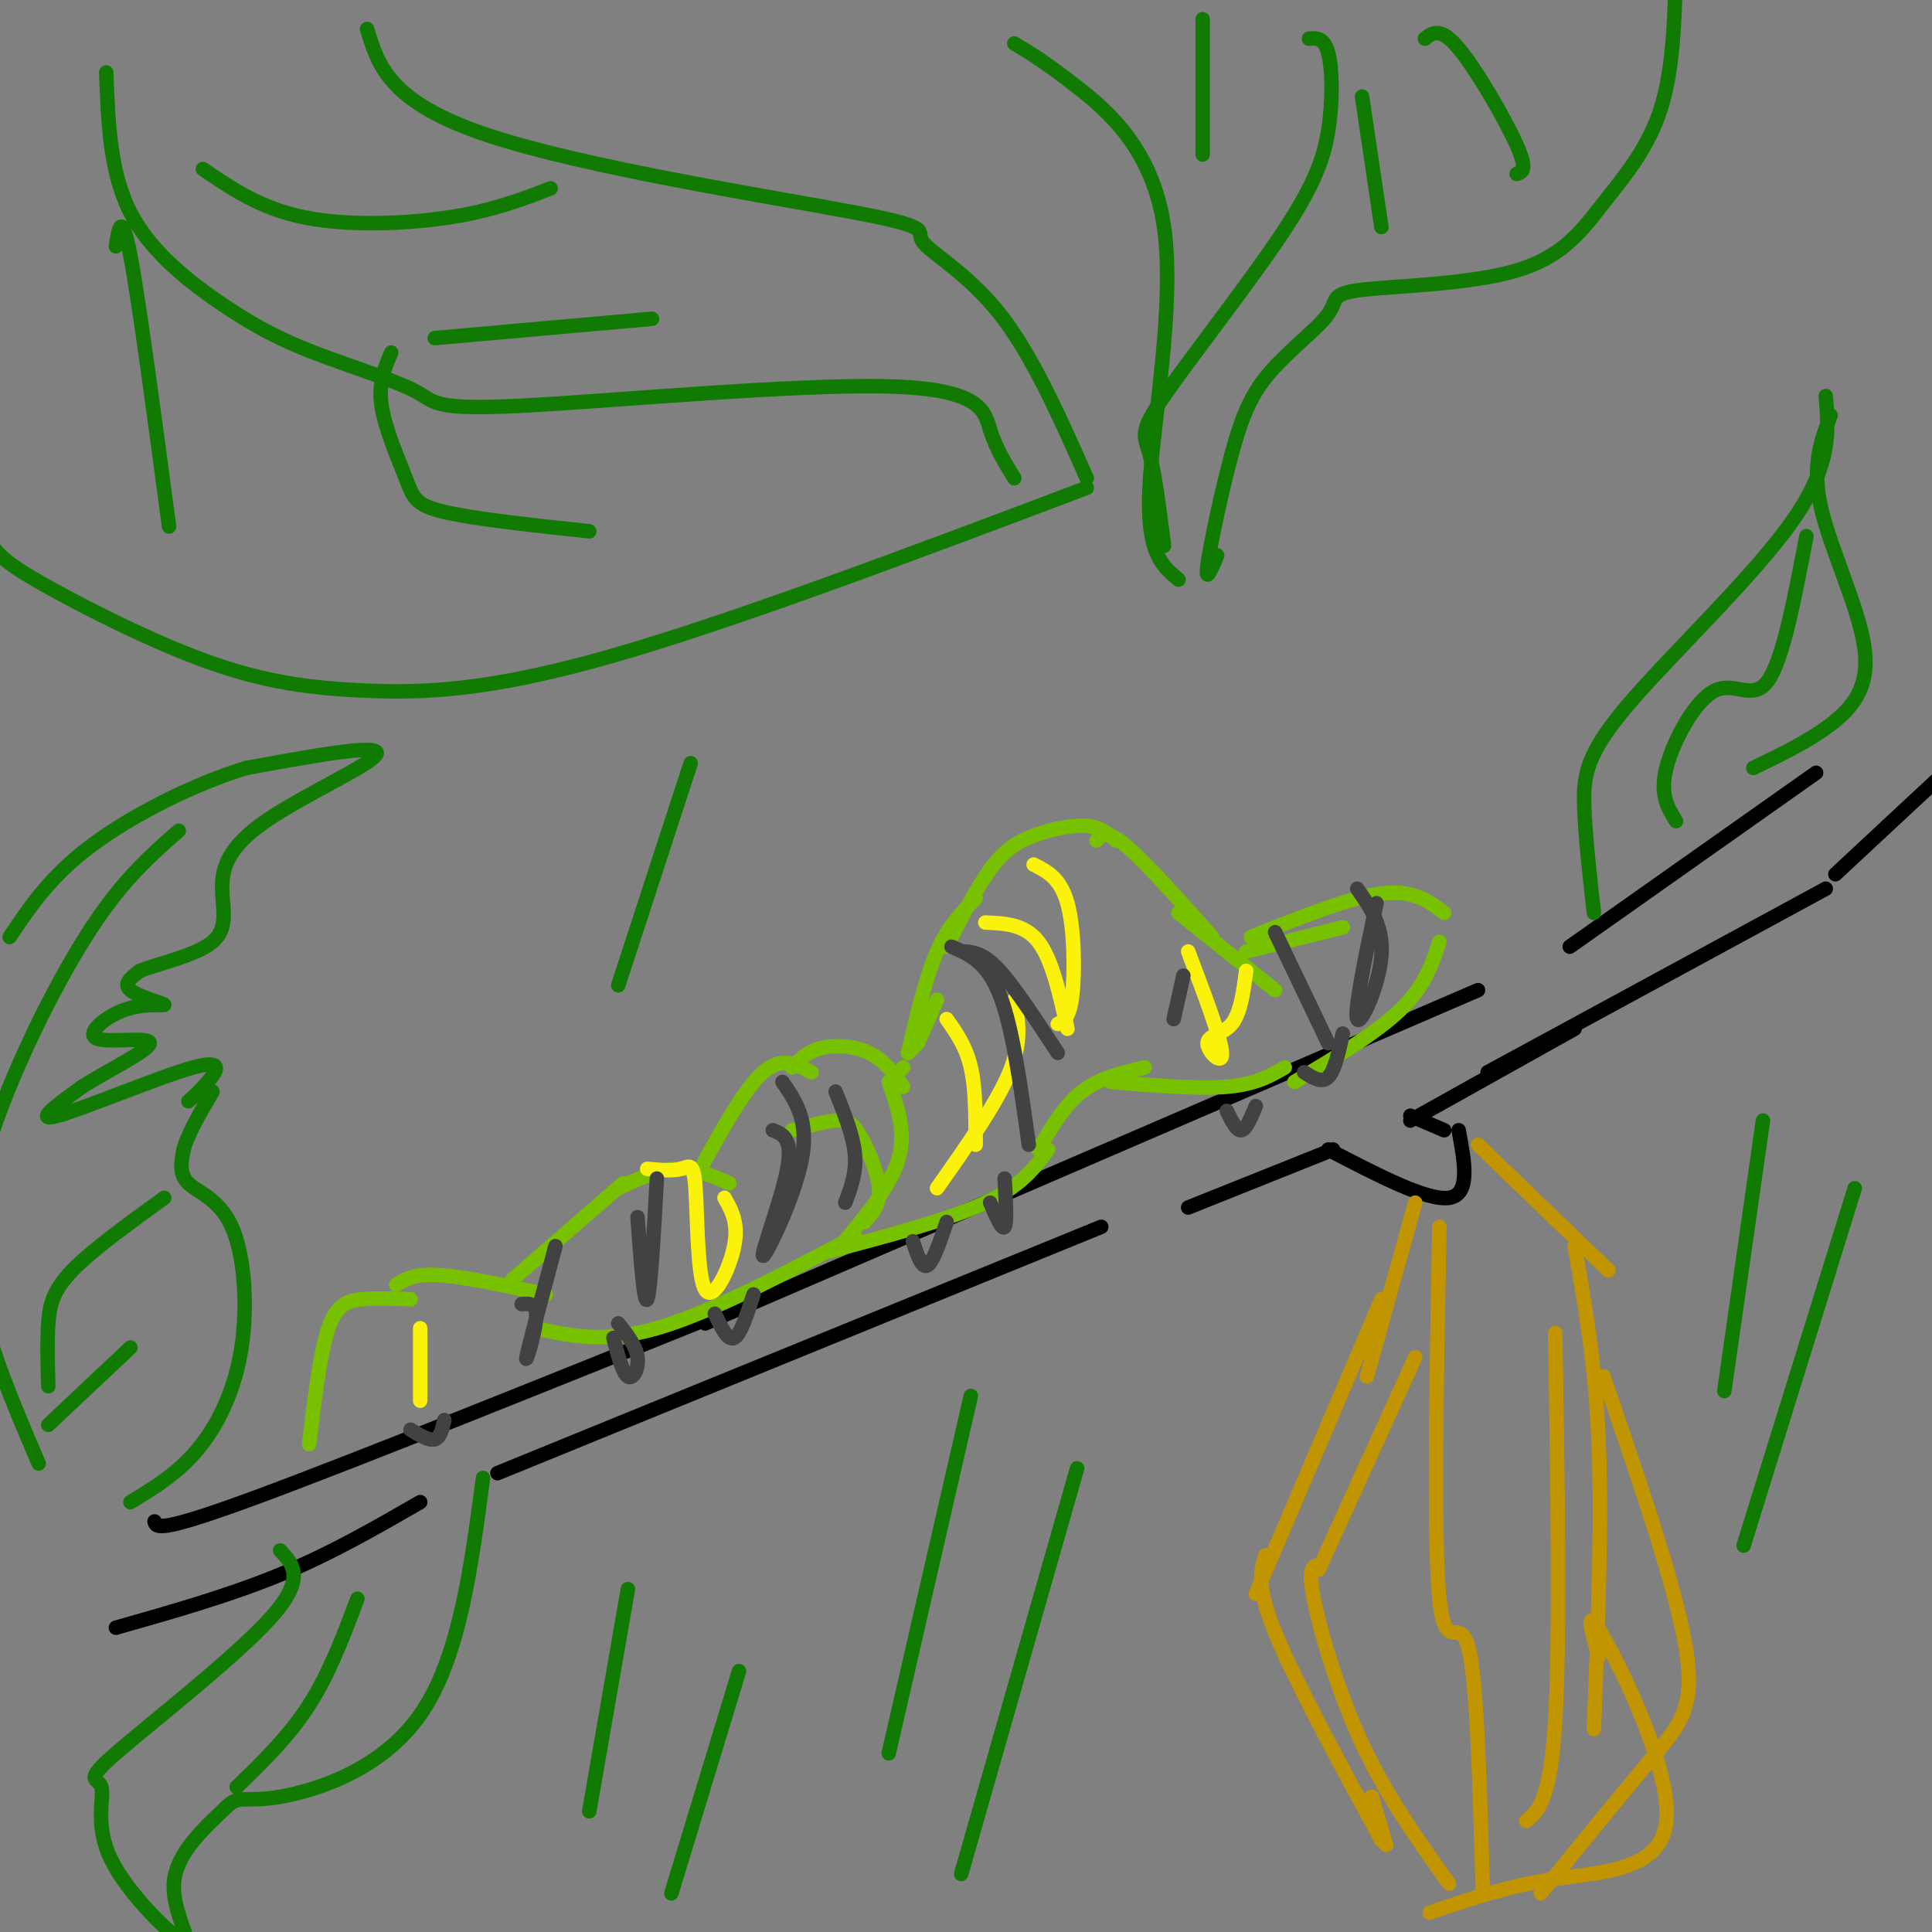 <svg viewBox='0 0 400 400' version='1.1' xmlns='http://www.w3.org/2000/svg' xmlns:xlink='http://www.w3.org/1999/xlink'><rect x="0" y="0" width="400" height="400" fill="#808080" stroke="none"/><g fill='none' stroke='rgb(0,0,0)' stroke-width='3' stroke-linecap='round' stroke-linejoin='round'><path d='M32,315c0.333,1.250 0.667,2.500 21,-5c20.333,-7.500 60.667,-23.750 101,-40'/><path d='M146,274c0.000,0.000 160.000,-69.000 160,-69'/><path d='M325,196c0.000,0.000 51.000,-36.000 51,-36'/><path d='M24,337c11.750,-3.333 23.500,-6.667 34,-11c10.500,-4.333 19.750,-9.667 29,-15'/><path d='M103,305c0.000,0.000 125.000,-51.000 125,-51'/><path d='M246,250c0.000,0.000 30.000,-12.000 30,-12'/><path d='M275,238c10.250,5.333 20.500,10.667 25,10c4.500,-0.667 3.250,-7.333 2,-14'/><path d='M299,234c0.000,0.000 -7.000,-3.000 -7,-3'/><path d='M292,232c0.000,0.000 34.000,-19.000 34,-19'/><path d='M308,222c0.000,0.000 70.000,-38.000 70,-38'/><path d='M380,181c0.000,0.000 29.000,-27.000 29,-27'/></g>
<g fill='none' stroke='rgb(120,193,1)' stroke-width='3' stroke-linecap='round' stroke-linejoin='round'><path d='M64,299c1.133,-9.467 2.267,-18.933 4,-24c1.733,-5.067 4.067,-5.733 7,-6c2.933,-0.267 6.467,-0.133 10,0'/><path d='M82,266c1.917,-1.167 3.833,-2.333 9,-2c5.167,0.333 13.583,2.167 22,4'/><path d='M106,265c0.000,0.000 23.000,-20.000 23,-20'/><path d='M128,246c4.083,-1.917 8.167,-3.833 12,-4c3.833,-0.167 7.417,1.417 11,3'/><path d='M145,242c4.583,-8.333 9.167,-16.667 13,-20c3.833,-3.333 6.917,-1.667 10,0'/><path d='M164,221c1.578,-1.644 3.156,-3.289 6,-4c2.844,-0.711 6.956,-0.489 10,1c3.044,1.489 5.022,4.244 7,7'/><path d='M186,222c0.000,0.000 1.000,-1.000 1,-1'/><path d='M188,218c0.000,0.000 2.000,-2.000 2,-2'/><path d='M190,216c0.000,0.000 4.000,-9.000 4,-9'/><path d='M188,218c1.833,-7.833 3.667,-15.667 6,-21c2.333,-5.333 5.167,-8.167 8,-11'/><path d='M196,196c3.077,-6.048 6.155,-12.095 9,-16c2.845,-3.905 5.458,-5.667 9,-7c3.542,-1.333 8.012,-2.238 11,-2c2.988,0.238 4.494,1.619 6,3'/><path d='M227,174c1.000,-1.167 2.000,-2.333 6,1c4.000,3.333 11.000,11.167 18,19'/><path d='M244,189c0.000,0.000 20.000,16.000 20,16'/><path d='M258,197c0.000,0.000 20.000,-5.000 20,-5'/><path d='M259,194c10.167,-4.083 20.333,-8.167 27,-9c6.667,-0.833 9.833,1.583 13,4'/><path d='M298,195c-1.500,4.583 -3.000,9.167 -8,14c-5.000,4.833 -13.500,9.917 -22,15'/><path d='M266,221c-3.000,1.750 -6.000,3.500 -12,4c-6.000,0.500 -15.000,-0.250 -24,-1'/><path d='M237,221c-4.667,1.083 -9.333,2.167 -13,5c-3.667,2.833 -6.333,7.417 -9,12'/><path d='M217,238c-2.750,3.750 -5.500,7.500 -13,11c-7.500,3.500 -19.750,6.750 -32,10'/><path d='M177,256c-15.000,7.917 -30.000,15.833 -41,19c-11.000,3.167 -18.000,1.583 -25,0'/><path d='M164,234c3.375,-0.899 6.750,-1.798 9,-2c2.250,-0.202 3.375,0.292 5,3c1.625,2.708 3.750,7.631 4,11c0.250,3.369 -1.375,5.185 -3,7'/><path d='M174,258c5.167,-6.167 10.333,-12.333 12,-18c1.667,-5.667 -0.167,-10.833 -2,-16'/></g>
<g fill='none' stroke='rgb(251,242,11)' stroke-width='3' stroke-linecap='round' stroke-linejoin='round'><path d='M196,211c2.000,2.833 4.000,5.667 5,10c1.000,4.333 1.000,10.167 1,16'/><path d='M194,246c6.167,-8.750 12.333,-17.500 15,-24c2.667,-6.500 1.833,-10.750 1,-15'/><path d='M204,191c4.083,0.167 8.167,0.333 11,4c2.833,3.667 4.417,10.833 6,18'/><path d='M219,212c1.222,-0.600 2.444,-1.200 3,-6c0.556,-4.800 0.444,-13.800 -1,-19c-1.444,-5.200 -4.222,-6.600 -7,-8'/><path d='M246,197c3.429,9.048 6.857,18.095 7,21c0.143,2.905 -3.000,-0.333 -3,-2c0.000,-1.667 3.143,-1.762 5,-4c1.857,-2.238 2.429,-6.619 3,-11'/><path d='M150,248c1.477,2.603 2.954,5.206 2,10c-0.954,4.794 -4.338,11.780 -6,9c-1.662,-2.780 -1.601,-15.325 -2,-21c-0.399,-5.675 -1.257,-4.478 -3,-4c-1.743,0.478 -4.372,0.239 -7,0'/><path d='M87,275c0.000,0.000 0.000,15.000 0,15'/></g>
<g fill='none' stroke='rgb(66,66,66)' stroke-width='3' stroke-linecap='round' stroke-linejoin='round'><path d='M108,270c1.622,-0.133 3.244,-0.267 3,3c-0.244,3.267 -2.356,9.933 -2,8c0.356,-1.933 3.178,-12.467 6,-23'/><path d='M132,252c0.667,9.167 1.333,18.333 2,17c0.667,-1.333 1.333,-13.167 2,-25'/><path d='M160,234c2.095,0.845 4.190,1.690 3,8c-1.190,6.310 -5.667,18.083 -5,18c0.667,-0.083 6.476,-12.024 8,-20c1.524,-7.976 -1.238,-11.988 -4,-16'/><path d='M173,226c1.833,4.583 3.667,9.167 4,13c0.333,3.833 -0.833,6.917 -2,10'/><path d='M213,237c-1.667,-12.083 -3.333,-24.167 -6,-31c-2.667,-6.833 -6.333,-8.417 -10,-10'/><path d='M200,197c1.917,0.250 3.833,0.500 7,4c3.167,3.500 7.583,10.250 12,17'/><path d='M243,211c0.000,0.000 2.000,-9.000 2,-9'/><path d='M189,257c0.917,2.833 1.833,5.667 3,5c1.167,-0.667 2.583,-4.833 4,-9'/><path d='M205,249c1.250,2.917 2.500,5.833 3,5c0.500,-0.833 0.250,-5.417 0,-10'/><path d='M148,272c1.333,2.833 2.667,5.667 4,5c1.333,-0.667 2.667,-4.833 4,-9'/><path d='M127,277c0.956,3.667 1.911,7.333 3,8c1.089,0.667 2.311,-1.667 2,-4c-0.311,-2.333 -2.156,-4.667 -4,-7'/><path d='M85,296c1.917,1.167 3.833,2.333 5,2c1.167,-0.333 1.583,-2.167 2,-4'/><path d='M254,230c1.000,2.083 2.000,4.167 3,4c1.000,-0.167 2.000,-2.583 3,-5'/><path d='M270,222c1.833,1.167 3.667,2.333 5,1c1.333,-1.333 2.167,-5.167 3,-9'/><path d='M281,184c2.756,3.933 5.511,7.867 5,14c-0.511,6.133 -4.289,14.467 -5,13c-0.711,-1.467 1.644,-12.733 4,-24'/><path d='M264,193c0.000,0.000 11.000,23.000 11,23'/></g>
<g fill='none' stroke='rgb(192,149,1)' stroke-width='3' stroke-linecap='round' stroke-linejoin='round'><path d='M293,249c0.000,0.000 -10.000,36.000 -10,36'/><path d='M286,269c0.000,0.000 -26.000,61.000 -26,61'/><path d='M262,322c-1.000,3.083 -2.000,6.167 2,16c4.000,9.833 13.000,26.417 22,43'/><path d='M284,372c0.000,0.000 3.000,10.000 3,10'/><path d='M306,237c0.000,0.000 27.000,26.000 27,26'/><path d='M326,258c2.167,12.167 4.333,24.333 5,41c0.667,16.667 -0.167,37.833 -1,59'/><path d='M331,343c-1.577,-5.673 -3.155,-11.345 1,-4c4.155,7.345 14.042,27.708 13,38c-1.042,10.292 -13.012,10.512 -23,12c-9.988,1.488 -17.994,4.244 -26,7'/><path d='M332,285c7.444,21.711 14.889,43.422 17,56c2.111,12.578 -1.111,16.022 -7,23c-5.889,6.978 -14.444,17.489 -23,28'/><path d='M293,281c0.000,0.000 -20.000,44.000 -20,44'/><path d='M273,324c-1.133,0.267 -2.267,0.533 -1,7c1.267,6.467 4.933,19.133 10,30c5.067,10.867 11.533,19.933 18,29'/><path d='M298,254c-0.600,32.533 -1.200,65.067 0,77c1.200,11.933 4.200,3.267 6,10c1.800,6.733 2.400,28.867 3,51'/><path d='M322,276c0.500,31.583 1.000,63.167 0,80c-1.000,16.833 -3.500,18.917 -6,21'/></g>
<g fill='none' stroke='rgb(16,122,3)' stroke-width='3' stroke-linecap='round' stroke-linejoin='round'><path d='M76,6c2.285,7.603 4.571,15.206 25,22c20.429,6.794 59.002,12.780 76,16c16.998,3.220 12.423,3.675 14,6c1.577,2.325 9.308,6.522 16,15c6.692,8.478 12.346,21.239 18,34'/><path d='M225,101c-36.927,13.933 -73.854,27.867 -99,35c-25.146,7.133 -38.512,7.467 -50,7c-11.488,-0.467 -21.100,-1.733 -33,-6c-11.900,-4.267 -26.088,-11.533 -34,-16c-7.912,-4.467 -9.546,-6.133 -12,-10c-2.454,-3.867 -5.727,-9.933 -9,-16'/><path d='M-12,95c-1.667,-3.000 -1.333,-2.500 -1,-2'/><path d='M22,15c0.374,10.353 0.748,20.707 5,29c4.252,8.293 12.382,14.526 19,19c6.618,4.474 11.724,7.190 19,10c7.276,2.810 16.720,5.714 21,8c4.280,2.286 3.395,3.953 22,3c18.605,-0.953 56.701,-4.526 76,-4c19.299,0.526 19.800,5.150 21,9c1.200,3.850 3.100,6.925 5,10'/><path d='M42,35c6.000,4.089 12.000,8.178 21,10c9.000,1.822 21.000,1.378 30,0c9.000,-1.378 15.000,-3.689 21,-6'/><path d='M90,70c0.000,0.000 45.000,-4.000 45,-4'/><path d='M24,51c0.583,-3.833 1.167,-7.667 3,2c1.833,9.667 4.917,32.833 8,56'/><path d='M81,73c-1.351,3.137 -2.702,6.274 -2,11c0.702,4.726 3.458,11.042 5,15c1.542,3.958 1.869,5.560 8,7c6.131,1.440 18.065,2.720 30,4'/><path d='M210,9c3.333,2.018 6.667,4.036 13,9c6.333,4.964 15.667,12.875 18,29c2.333,16.125 -2.333,40.464 -3,54c-0.667,13.536 2.667,16.268 6,19'/><path d='M252,115c-1.267,3.022 -2.535,6.043 -2,2c0.535,-4.043 2.872,-15.151 5,-23c2.128,-7.849 4.047,-12.440 8,-17c3.953,-4.560 9.942,-9.090 12,-12c2.058,-2.910 0.187,-4.200 7,-5c6.813,-0.800 22.311,-1.111 32,-4c9.689,-2.889 13.570,-8.355 18,-14c4.430,-5.645 9.409,-11.470 12,-20c2.591,-8.530 2.796,-19.765 3,-31'/><path d='M330,189c-0.893,-7.899 -1.786,-15.798 -2,-22c-0.214,-6.202 0.250,-10.708 9,-21c8.750,-10.292 25.786,-26.369 34,-38c8.214,-11.631 7.607,-18.815 7,-26'/><path d='M379,86c-1.976,5.173 -3.952,10.345 -2,19c1.952,8.655 7.833,20.792 9,29c1.167,8.208 -2.381,12.488 -7,16c-4.619,3.512 -10.310,6.256 -16,9'/><path d='M27,311c4.907,-2.968 9.815,-5.936 14,-11c4.185,-5.064 7.648,-12.223 9,-21c1.352,-8.777 0.595,-19.171 -2,-25c-2.595,-5.829 -7.027,-7.094 -9,-9c-1.973,-1.906 -1.486,-4.453 -1,-7'/><path d='M38,238c0.833,-3.167 3.417,-7.583 6,-12'/><path d='M39,228c1.167,-1.018 2.333,-2.036 4,-4c1.667,-1.964 3.833,-4.875 -3,-3c-6.833,1.875 -22.667,8.536 -28,10c-5.333,1.464 -0.167,-2.268 5,-6'/><path d='M17,225c4.666,-3.002 13.832,-7.506 14,-9c0.168,-1.494 -8.662,0.022 -11,-1c-2.338,-1.022 1.817,-4.583 6,-6c4.183,-1.417 8.396,-0.689 8,-1c-0.396,-0.311 -5.399,-1.660 -7,-3c-1.601,-1.340 0.199,-2.670 2,-4'/><path d='M29,201c3.610,-1.475 11.636,-3.163 15,-6c3.364,-2.837 2.067,-6.822 2,-11c-0.067,-4.178 1.097,-8.548 9,-14c7.903,-5.452 22.544,-11.986 23,-14c0.456,-2.014 -13.272,0.493 -27,3'/><path d='M51,159c-10.556,3.178 -23.444,9.622 -32,16c-8.556,6.378 -12.778,12.689 -17,19'/><path d='M37,172c-5.685,4.970 -11.369,9.940 -18,20c-6.631,10.060 -14.208,25.208 -19,38c-4.792,12.792 -6.798,23.226 -5,35c1.798,11.774 7.399,24.887 13,38'/><path d='M10,287c-0.133,-4.600 -0.267,-9.200 0,-13c0.267,-3.800 0.933,-6.800 5,-11c4.067,-4.200 11.533,-9.600 19,-15'/><path d='M10,295c0.000,0.000 17.000,-16.000 17,-16'/><path d='M58,321c2.706,2.879 5.413,5.757 -2,14c-7.413,8.243 -24.945,21.850 -32,28c-7.055,6.150 -3.634,4.844 -3,7c0.634,2.156 -1.521,7.774 2,15c3.521,7.226 12.717,16.061 15,17c2.283,0.939 -2.348,-6.017 -2,-12c0.348,-5.983 5.674,-10.991 11,-16'/><path d='M47,374c2.619,-2.500 3.667,-0.750 11,-2c7.333,-1.250 20.952,-5.500 29,-17c8.048,-11.500 10.524,-30.250 13,-49'/><path d='M74,331c-2.917,7.750 -5.833,15.500 -10,22c-4.167,6.500 -9.583,11.750 -15,17'/><path d='M347,170c-1.696,-2.720 -3.393,-5.440 -2,-11c1.393,-5.560 5.875,-13.958 10,-16c4.125,-2.042 7.893,2.274 11,-2c3.107,-4.274 5.554,-17.137 8,-30'/><path d='M271,8c1.574,-0.127 3.149,-0.254 4,3c0.851,3.254 0.979,9.888 0,16c-0.979,6.112 -3.067,11.700 -10,22c-6.933,10.300 -18.713,25.312 -24,33c-5.287,7.688 -4.082,8.054 -3,12c1.082,3.946 2.041,11.473 3,19'/><path d='M295,8c1.622,-1.244 3.244,-2.489 7,2c3.756,4.489 9.644,14.711 12,20c2.356,5.289 1.178,5.644 0,6'/><path d='M282,20c0.000,0.000 4.000,27.000 4,27'/><path d='M249,4c0.000,0.000 0.000,28.000 0,28'/><path d='M201,289c0.000,0.000 -17.000,74.000 -17,74'/><path d='M223,304c0.000,0.000 -24.000,84.000 -24,84'/><path d='M365,232c0.000,0.000 -8.000,56.000 -8,56'/><path d='M384,246c0.000,0.000 -23.000,74.000 -23,74'/><path d='M130,329c0.000,0.000 -8.000,46.000 -8,46'/><path d='M153,346c0.000,0.000 -14.000,46.000 -14,46'/><path d='M143,158c0.000,0.000 -15.000,46.000 -15,46'/></g>
</svg>